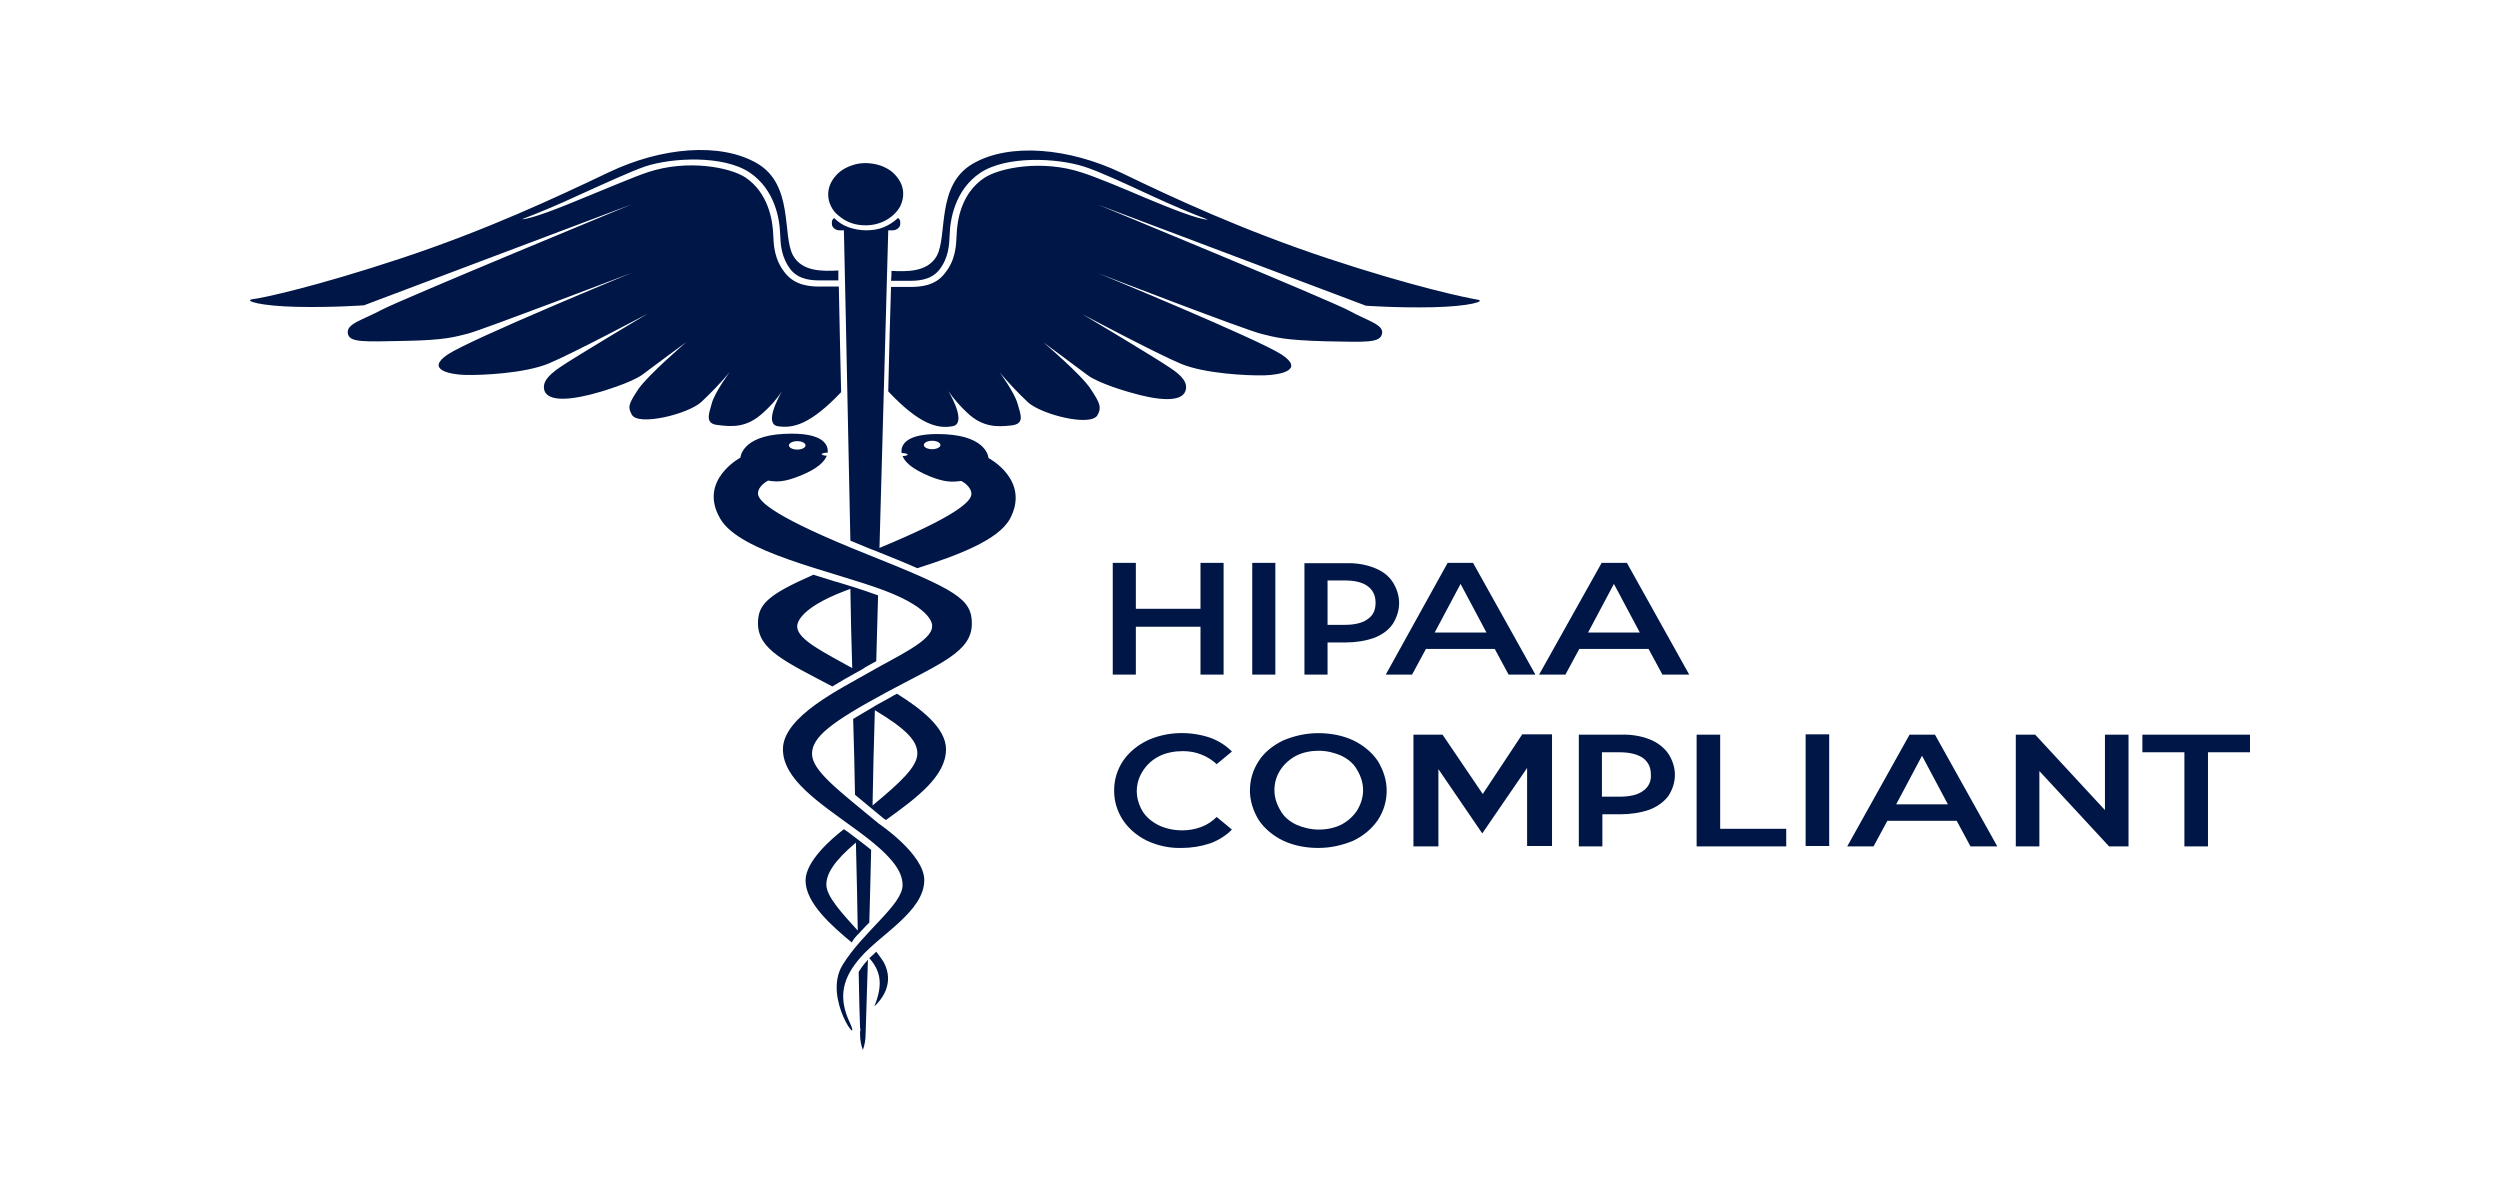 <svg width="100" height="48" viewBox="0 0 100 48" fill="none" xmlns="http://www.w3.org/2000/svg">
<g clip-path="url(#clip0_1705_4878)">
<path d="M46.376 30.244C46.653 30.106 46.986 30.045 47.318 30.045C47.577 30.045 47.836 30.091 48.057 30.183C48.297 30.275 48.501 30.413 48.667 30.566L49.277 30.061C49.036 29.816 48.741 29.632 48.408 29.509C48.002 29.372 47.577 29.31 47.133 29.326C46.69 29.341 46.265 29.448 45.895 29.617C45.489 29.816 45.156 30.091 44.916 30.443C44.676 30.811 44.565 31.209 44.565 31.622C44.565 32.035 44.676 32.433 44.916 32.8C45.138 33.137 45.471 33.428 45.877 33.627C46.302 33.826 46.782 33.933 47.263 33.918C47.651 33.918 48.039 33.857 48.408 33.734C48.741 33.612 49.055 33.413 49.277 33.183L48.667 32.678C48.501 32.846 48.297 32.984 48.057 33.076C47.817 33.168 47.558 33.214 47.3 33.214C46.967 33.214 46.653 33.153 46.357 33.015C46.08 32.877 45.858 32.693 45.711 32.464C45.563 32.219 45.471 31.928 45.471 31.652C45.471 31.377 45.544 31.101 45.711 30.841C45.877 30.581 46.099 30.382 46.376 30.244ZM45.434 25.07H48.02V26.984H48.944V22.514H48.02V24.351H45.434V22.514H44.51V26.984H45.434V25.07ZM50.09 26.984H51.014V22.514H50.09V26.984ZM54.968 22.713C54.617 22.575 54.229 22.514 53.84 22.529H52.178V26.984H53.102V25.698H53.84C54.229 25.698 54.617 25.637 54.968 25.514C55.282 25.392 55.54 25.208 55.707 24.963C55.873 24.703 55.965 24.412 55.965 24.121C55.965 23.831 55.873 23.54 55.707 23.279C55.54 23.019 55.282 22.835 54.968 22.713ZM54.709 24.764C54.506 24.917 54.192 24.994 53.785 24.994H53.102V23.218H53.785C54.192 23.218 54.506 23.295 54.709 23.448C54.912 23.601 55.023 23.815 55.023 24.106C55.023 24.397 54.931 24.611 54.709 24.764ZM64.058 22.529L61.564 26.984H62.617L63.171 25.958H65.943L66.497 26.984H67.569L65.075 22.514H64.058V22.529ZM63.523 25.3L64.557 23.356L65.592 25.3H63.523ZM54.136 29.617C53.711 29.418 53.231 29.326 52.732 29.326C52.233 29.326 51.771 29.433 51.328 29.617C50.921 29.816 50.57 30.091 50.348 30.443C50.108 30.811 49.997 31.209 49.997 31.622C49.997 32.035 50.127 32.433 50.348 32.8C50.57 33.137 50.921 33.428 51.328 33.627C51.753 33.826 52.233 33.918 52.732 33.918C53.231 33.918 53.693 33.811 54.136 33.627C54.543 33.428 54.875 33.153 55.115 32.8C55.356 32.433 55.467 32.035 55.467 31.622C55.467 31.209 55.337 30.811 55.115 30.443C54.875 30.091 54.543 29.816 54.136 29.617ZM54.284 32.418C54.136 32.647 53.914 32.846 53.656 32.984C53.379 33.122 53.065 33.183 52.75 33.183C52.436 33.183 52.122 33.107 51.845 32.984C51.568 32.846 51.346 32.663 51.217 32.418C51.069 32.173 50.977 31.897 50.977 31.607C50.977 31.316 51.05 31.055 51.217 30.795C51.365 30.566 51.586 30.367 51.845 30.229C52.122 30.091 52.436 30.03 52.75 30.03C53.065 30.03 53.379 30.106 53.656 30.229C53.933 30.367 54.155 30.55 54.284 30.795C54.432 31.04 54.524 31.316 54.524 31.607C54.524 31.897 54.432 32.173 54.284 32.418ZM85.695 29.387V30.091H87.376V33.857H88.319V30.091H90V29.387H85.695ZM84.198 32.403L81.408 29.387H80.632V33.857H81.575V30.841L84.365 33.857H85.141V29.387H84.198V32.403ZM60.88 29.387L59.31 31.76L57.702 29.387H56.538V33.857H57.536V30.765L59.291 33.336L61.084 30.719V33.841H62.081V29.372H60.88V29.387ZM65.98 29.571C65.629 29.433 65.222 29.372 64.834 29.387H63.153V33.857H64.095V32.571H64.834C65.222 32.571 65.629 32.51 65.98 32.387C66.294 32.265 66.553 32.081 66.737 31.836C66.904 31.576 66.996 31.285 66.996 30.994C66.996 30.703 66.904 30.413 66.737 30.152C66.553 29.892 66.294 29.693 65.98 29.571ZM65.721 31.637C65.518 31.79 65.204 31.867 64.779 31.867H64.077V30.091H64.779C65.185 30.091 65.499 30.168 65.721 30.321C65.924 30.474 66.035 30.688 66.035 30.979C66.054 31.254 65.943 31.484 65.721 31.637ZM59.79 25.958L60.344 26.984H61.416L58.922 22.514H57.906L55.43 26.984H56.483L57.037 25.958H59.79ZM58.423 23.356L59.458 25.3H57.388L58.423 23.356ZM68.807 29.387H67.865V33.857H71.449V33.153H68.807V29.387ZM72.225 33.841H73.168V29.372H72.225V33.841ZM34.347 38.877C34.366 39.949 34.384 40.73 34.403 41.112C34.421 41.158 34.421 41.219 34.403 41.265C34.403 41.327 34.403 41.372 34.403 41.372C34.403 41.587 34.44 41.801 34.514 42C34.587 41.801 34.624 41.587 34.624 41.372C34.624 41.296 34.661 40.178 34.717 38.388C34.698 38.403 34.68 38.418 34.68 38.433C34.551 38.571 34.44 38.724 34.347 38.877ZM30.504 16.529C30.8 16.269 31.077 15.963 31.28 15.641C31.132 15.917 30.56 16.958 31.114 17.049C31.724 17.141 32.407 16.988 33.645 15.687C33.608 14.019 33.571 12.565 33.553 11.462H32.888C32.851 11.462 32.832 11.462 32.795 11.462C32.426 11.462 31.816 11.432 31.41 10.927C30.966 10.376 30.948 9.809 30.929 9.396C30.911 8.799 30.726 7.712 29.82 7.1C29.192 6.687 27.492 6.365 25.922 6.886C25.404 7.054 24.37 7.498 23.354 7.911C22.43 8.294 21.247 8.768 20.878 8.768C21.487 8.539 22.3 8.202 23.187 7.789C24.203 7.329 25.275 6.84 25.811 6.656C26.883 6.304 28.934 6.197 29.987 6.901C30.985 7.574 31.188 8.738 31.206 9.365C31.225 9.779 31.243 10.284 31.631 10.789C31.982 11.217 32.537 11.217 32.869 11.217H32.943H33.534C33.534 11.08 33.534 10.957 33.534 10.819C32.943 10.85 32.093 10.881 31.724 10.223C31.28 9.427 31.761 7.391 30.282 6.533C28.804 5.676 26.439 5.891 24.333 6.901C22.245 7.896 19.473 9.197 16.055 10.33C12.637 11.462 10.512 11.922 10.105 11.967C9.718 12.029 10.42 12.243 11.879 12.274C13.339 12.304 14.559 12.212 14.559 12.212L25.275 8.171C25.275 8.171 16.037 11.983 15.261 12.396C14.485 12.809 13.856 12.947 13.912 13.33C13.967 13.713 14.559 13.667 16.184 13.636C17.81 13.605 18.162 13.483 18.716 13.345C19.27 13.207 25.275 10.911 25.275 10.911C25.275 10.911 18.845 13.559 17.921 14.172C16.997 14.784 17.995 14.983 18.623 14.998C19.27 15.014 20.988 14.937 21.949 14.539C22.91 14.141 25.903 12.549 25.903 12.549C25.903 12.549 22.947 14.309 22.374 14.707C21.912 15.029 21.672 15.304 21.783 15.641C21.949 16.07 22.836 16.024 24.019 15.672C24.019 15.672 25.238 15.32 25.7 14.983C26.162 14.631 27.455 13.682 27.455 13.682C27.455 13.682 25.922 14.998 25.534 15.565C25.164 16.131 25.09 16.269 25.275 16.59C25.534 17.049 27.492 16.575 28.047 16.085C28.453 15.702 28.841 15.304 29.192 14.876C29.192 14.876 28.601 15.672 28.472 16.131C28.342 16.59 28.195 16.958 28.73 17.003C29.322 17.08 29.876 17.095 30.504 16.529ZM34.163 26.953C34.218 26.922 34.273 26.892 34.329 26.861C34.44 26.8 34.532 26.754 34.606 26.693C34.754 26.616 34.902 26.524 35.05 26.448C35.068 25.576 35.105 24.688 35.123 23.815C34.828 23.708 34.514 23.601 34.181 23.494C34.163 23.494 34.144 23.478 34.126 23.478C34.089 23.463 34.07 23.463 34.033 23.448C33.812 23.387 33.608 23.31 33.368 23.249C33.091 23.157 32.814 23.08 32.537 22.989C30.689 23.8 30.319 24.183 30.319 24.933C30.319 25.989 31.41 26.463 33.294 27.458C33.59 27.275 33.885 27.106 34.163 26.953ZM31.89 25.07C31.89 25.07 31.761 24.397 33.849 23.616C33.904 23.601 33.959 23.57 34.015 23.555C34.033 24.611 34.052 25.667 34.089 26.724C33.054 26.142 31.89 25.591 31.89 25.07ZM35.05 38.066C34.957 38.158 34.865 38.25 34.772 38.326C35.308 38.923 35.271 39.505 34.976 40.255C35.253 39.995 35.807 39.337 35.345 38.479C35.253 38.342 35.16 38.204 35.05 38.066ZM34.2 31.79C34.403 31.959 34.643 32.157 34.883 32.356C35.031 32.479 35.179 32.601 35.345 32.739C35.364 32.755 35.401 32.77 35.438 32.8C36.694 31.897 37.84 31.04 37.84 29.969C37.84 29.127 36.86 28.361 35.881 27.749C35.788 27.795 35.696 27.841 35.604 27.902C35.382 28.025 35.179 28.132 34.994 28.239C34.994 28.239 34.976 28.239 34.976 28.254C34.939 28.285 34.883 28.3 34.846 28.331C34.587 28.484 34.347 28.622 34.126 28.759C34.163 29.785 34.181 30.811 34.2 31.79ZM34.994 28.407C36.214 29.142 36.694 29.617 36.694 30.137C36.694 30.673 36.01 31.3 34.902 32.219C34.92 30.994 34.957 29.724 34.994 28.407ZM41.738 13.697C41.738 13.697 43.032 14.646 43.493 14.998C43.955 15.35 45.175 15.687 45.175 15.687C46.357 16.039 47.244 16.085 47.411 15.656C47.54 15.32 47.281 15.029 46.819 14.723C46.246 14.325 43.29 12.565 43.29 12.565C43.29 12.565 46.283 14.156 47.244 14.554C48.205 14.952 49.923 15.029 50.57 15.014C51.217 14.998 52.196 14.799 51.272 14.187C50.348 13.575 43.918 10.927 43.918 10.927C43.918 10.927 49.905 13.238 50.478 13.36C51.032 13.498 51.383 13.605 53.009 13.651C54.635 13.682 55.208 13.728 55.282 13.345C55.356 12.978 54.709 12.84 53.933 12.411C53.157 11.998 43.918 8.187 43.918 8.187L54.635 12.228C54.635 12.228 55.855 12.32 57.314 12.289C58.774 12.258 59.476 12.044 59.088 11.983C58.7 11.922 56.557 11.478 53.138 10.345C49.72 9.212 46.949 7.926 44.861 6.916C42.773 5.921 40.389 5.692 38.911 6.549C37.433 7.406 37.913 9.427 37.47 10.238C37.1 10.896 36.251 10.865 35.659 10.835C35.659 10.957 35.659 11.095 35.641 11.233H36.251H36.324C36.657 11.233 37.211 11.233 37.562 10.804C37.95 10.314 37.969 9.794 37.987 9.381C38.006 8.753 38.209 7.59 39.207 6.916C40.26 6.212 42.311 6.319 43.383 6.671C43.918 6.84 44.99 7.329 46.006 7.804C46.893 8.217 47.706 8.554 48.316 8.784C47.928 8.784 46.764 8.309 45.84 7.926C44.842 7.498 43.807 7.069 43.272 6.901C41.701 6.38 40.001 6.702 39.373 7.115C38.449 7.727 38.283 8.814 38.264 9.411C38.246 9.825 38.227 10.406 37.784 10.942C37.396 11.447 36.786 11.478 36.398 11.478C36.361 11.478 36.343 11.478 36.306 11.478H35.641C35.604 12.58 35.567 14.019 35.53 15.656C36.786 16.988 37.507 17.157 38.098 17.049C38.653 16.958 38.098 15.917 37.932 15.641C38.154 15.963 38.412 16.253 38.708 16.529C39.318 17.095 39.89 17.08 40.445 17.019C40.999 16.958 40.833 16.605 40.703 16.146C40.574 15.687 39.983 14.891 39.983 14.891C40.334 15.304 40.722 15.718 41.128 16.1C41.683 16.59 43.641 17.08 43.9 16.605C44.066 16.299 44.011 16.146 43.641 15.58C43.29 15.014 41.738 13.697 41.738 13.697ZM34.624 9.013C34.92 9.013 35.216 8.937 35.456 8.799C35.696 8.661 35.899 8.462 36.01 8.248C36.121 8.018 36.158 7.773 36.103 7.528C36.047 7.284 35.899 7.069 35.696 6.886C35.493 6.717 35.216 6.595 34.92 6.549C34.624 6.503 34.329 6.518 34.052 6.625C33.775 6.717 33.534 6.886 33.386 7.085C33.22 7.284 33.128 7.528 33.128 7.773C33.128 7.942 33.165 8.095 33.239 8.248C33.313 8.401 33.423 8.539 33.571 8.646C33.719 8.768 33.867 8.86 34.052 8.921C34.218 8.983 34.421 9.013 34.624 9.013ZM39.539 18.32C39.539 18.32 39.502 17.463 37.821 17.371C36.103 17.279 36.029 17.891 36.066 18.121C36.195 18.121 36.306 18.152 36.306 18.182C36.306 18.213 36.214 18.243 36.103 18.243C36.195 18.473 36.454 18.748 37.193 19.055C37.803 19.3 38.098 19.284 38.449 19.238C38.449 19.238 38.856 19.437 38.856 19.759C38.856 20.065 38.209 20.662 35.179 21.917C35.364 15.151 35.53 9.212 35.53 9.212H35.715C35.788 9.212 35.862 9.182 35.918 9.136C35.973 9.09 36.01 9.029 36.01 8.967V8.891C36.01 8.86 36.01 8.83 35.992 8.799C35.973 8.768 35.955 8.738 35.918 8.722C35.752 8.875 35.567 8.998 35.345 9.09C35.123 9.182 34.883 9.212 34.643 9.212C34.403 9.212 34.163 9.166 33.941 9.09C33.719 9.013 33.516 8.875 33.368 8.722C33.331 8.753 33.313 8.768 33.294 8.799C33.276 8.83 33.276 8.86 33.276 8.891V8.967C33.276 9.029 33.313 9.09 33.368 9.136C33.423 9.182 33.497 9.212 33.571 9.212H33.756C33.756 9.212 33.885 14.983 34.015 21.626C34.273 21.733 34.532 21.841 34.828 21.963C34.865 21.978 34.92 21.994 34.957 22.009C35.641 22.285 36.214 22.514 36.694 22.728C38.32 22.208 39.909 21.611 40.389 20.769C41.239 19.208 39.539 18.32 39.539 18.32ZM37.285 17.968C37.1 17.968 36.953 17.891 36.953 17.799C36.953 17.708 37.1 17.631 37.285 17.631C37.47 17.631 37.618 17.708 37.618 17.799C37.618 17.891 37.47 17.968 37.285 17.968ZM34.347 37.347C34.495 37.194 34.624 37.041 34.772 36.903C34.791 36.03 34.828 35.051 34.846 33.994C34.661 33.841 34.458 33.688 34.236 33.52C34.163 33.474 34.107 33.413 34.033 33.367C33.941 33.29 33.849 33.229 33.756 33.168C33.239 33.566 32.222 34.454 32.222 35.219C32.222 36.122 33.276 37.041 34.07 37.699C34.144 37.561 34.236 37.454 34.347 37.347ZM34.236 33.704C34.273 35.005 34.292 36.199 34.31 37.224C33.701 36.551 33.054 35.862 33.054 35.387C33.054 34.943 33.368 34.438 34.236 33.704ZM34.661 22.162C31.058 20.723 30.319 20.065 30.319 19.744C30.319 19.422 30.726 19.223 30.726 19.223C31.077 19.284 31.372 19.284 31.982 19.039C32.721 18.748 32.98 18.458 33.072 18.228C32.962 18.228 32.869 18.198 32.869 18.167C32.869 18.136 32.98 18.106 33.109 18.106V18.09C33.128 17.861 33.035 17.264 31.336 17.356C29.654 17.447 29.617 18.305 29.617 18.305C29.617 18.305 27.917 19.208 28.804 20.738C29.58 22.101 33.22 22.82 35.327 23.601C37.414 24.381 37.285 25.055 37.285 25.055C37.285 25.637 35.881 26.249 34.772 26.892C33.664 27.535 31.317 28.652 31.317 29.969C31.317 31.178 32.777 32.112 34.2 33.153C35.641 34.193 36.103 34.821 36.103 35.403C36.103 36.199 34.514 37.27 33.701 38.602C32.888 39.934 34.495 42 33.996 40.913C33.479 39.826 33.756 39.061 34.421 38.296C35.234 37.362 36.971 36.444 36.971 35.204C36.971 34.163 35.142 32.938 35.142 32.938C33.516 31.591 32.481 30.826 32.481 30.152C32.481 29.479 33.257 28.882 35.438 27.703C37.599 26.54 38.874 26.081 38.874 24.948C38.874 23.953 38.264 23.601 34.661 22.162ZM31.89 17.646C32.075 17.646 32.222 17.723 32.222 17.815C32.222 17.907 32.075 17.983 31.89 17.983C31.705 17.983 31.557 17.907 31.557 17.815C31.557 17.723 31.705 17.646 31.89 17.646ZM76.382 29.387L73.888 33.857H74.941L75.496 32.831H78.267L78.821 33.857H79.893L77.399 29.387H76.382ZM75.847 32.173L76.881 30.229L77.916 32.173H75.847Z" fill="#001646"/>
</g>
<defs>
<clipPath id="clip0_1705_4878">
<rect width="100" height="48" fill="white"/>
</clipPath>
</defs>
</svg>
